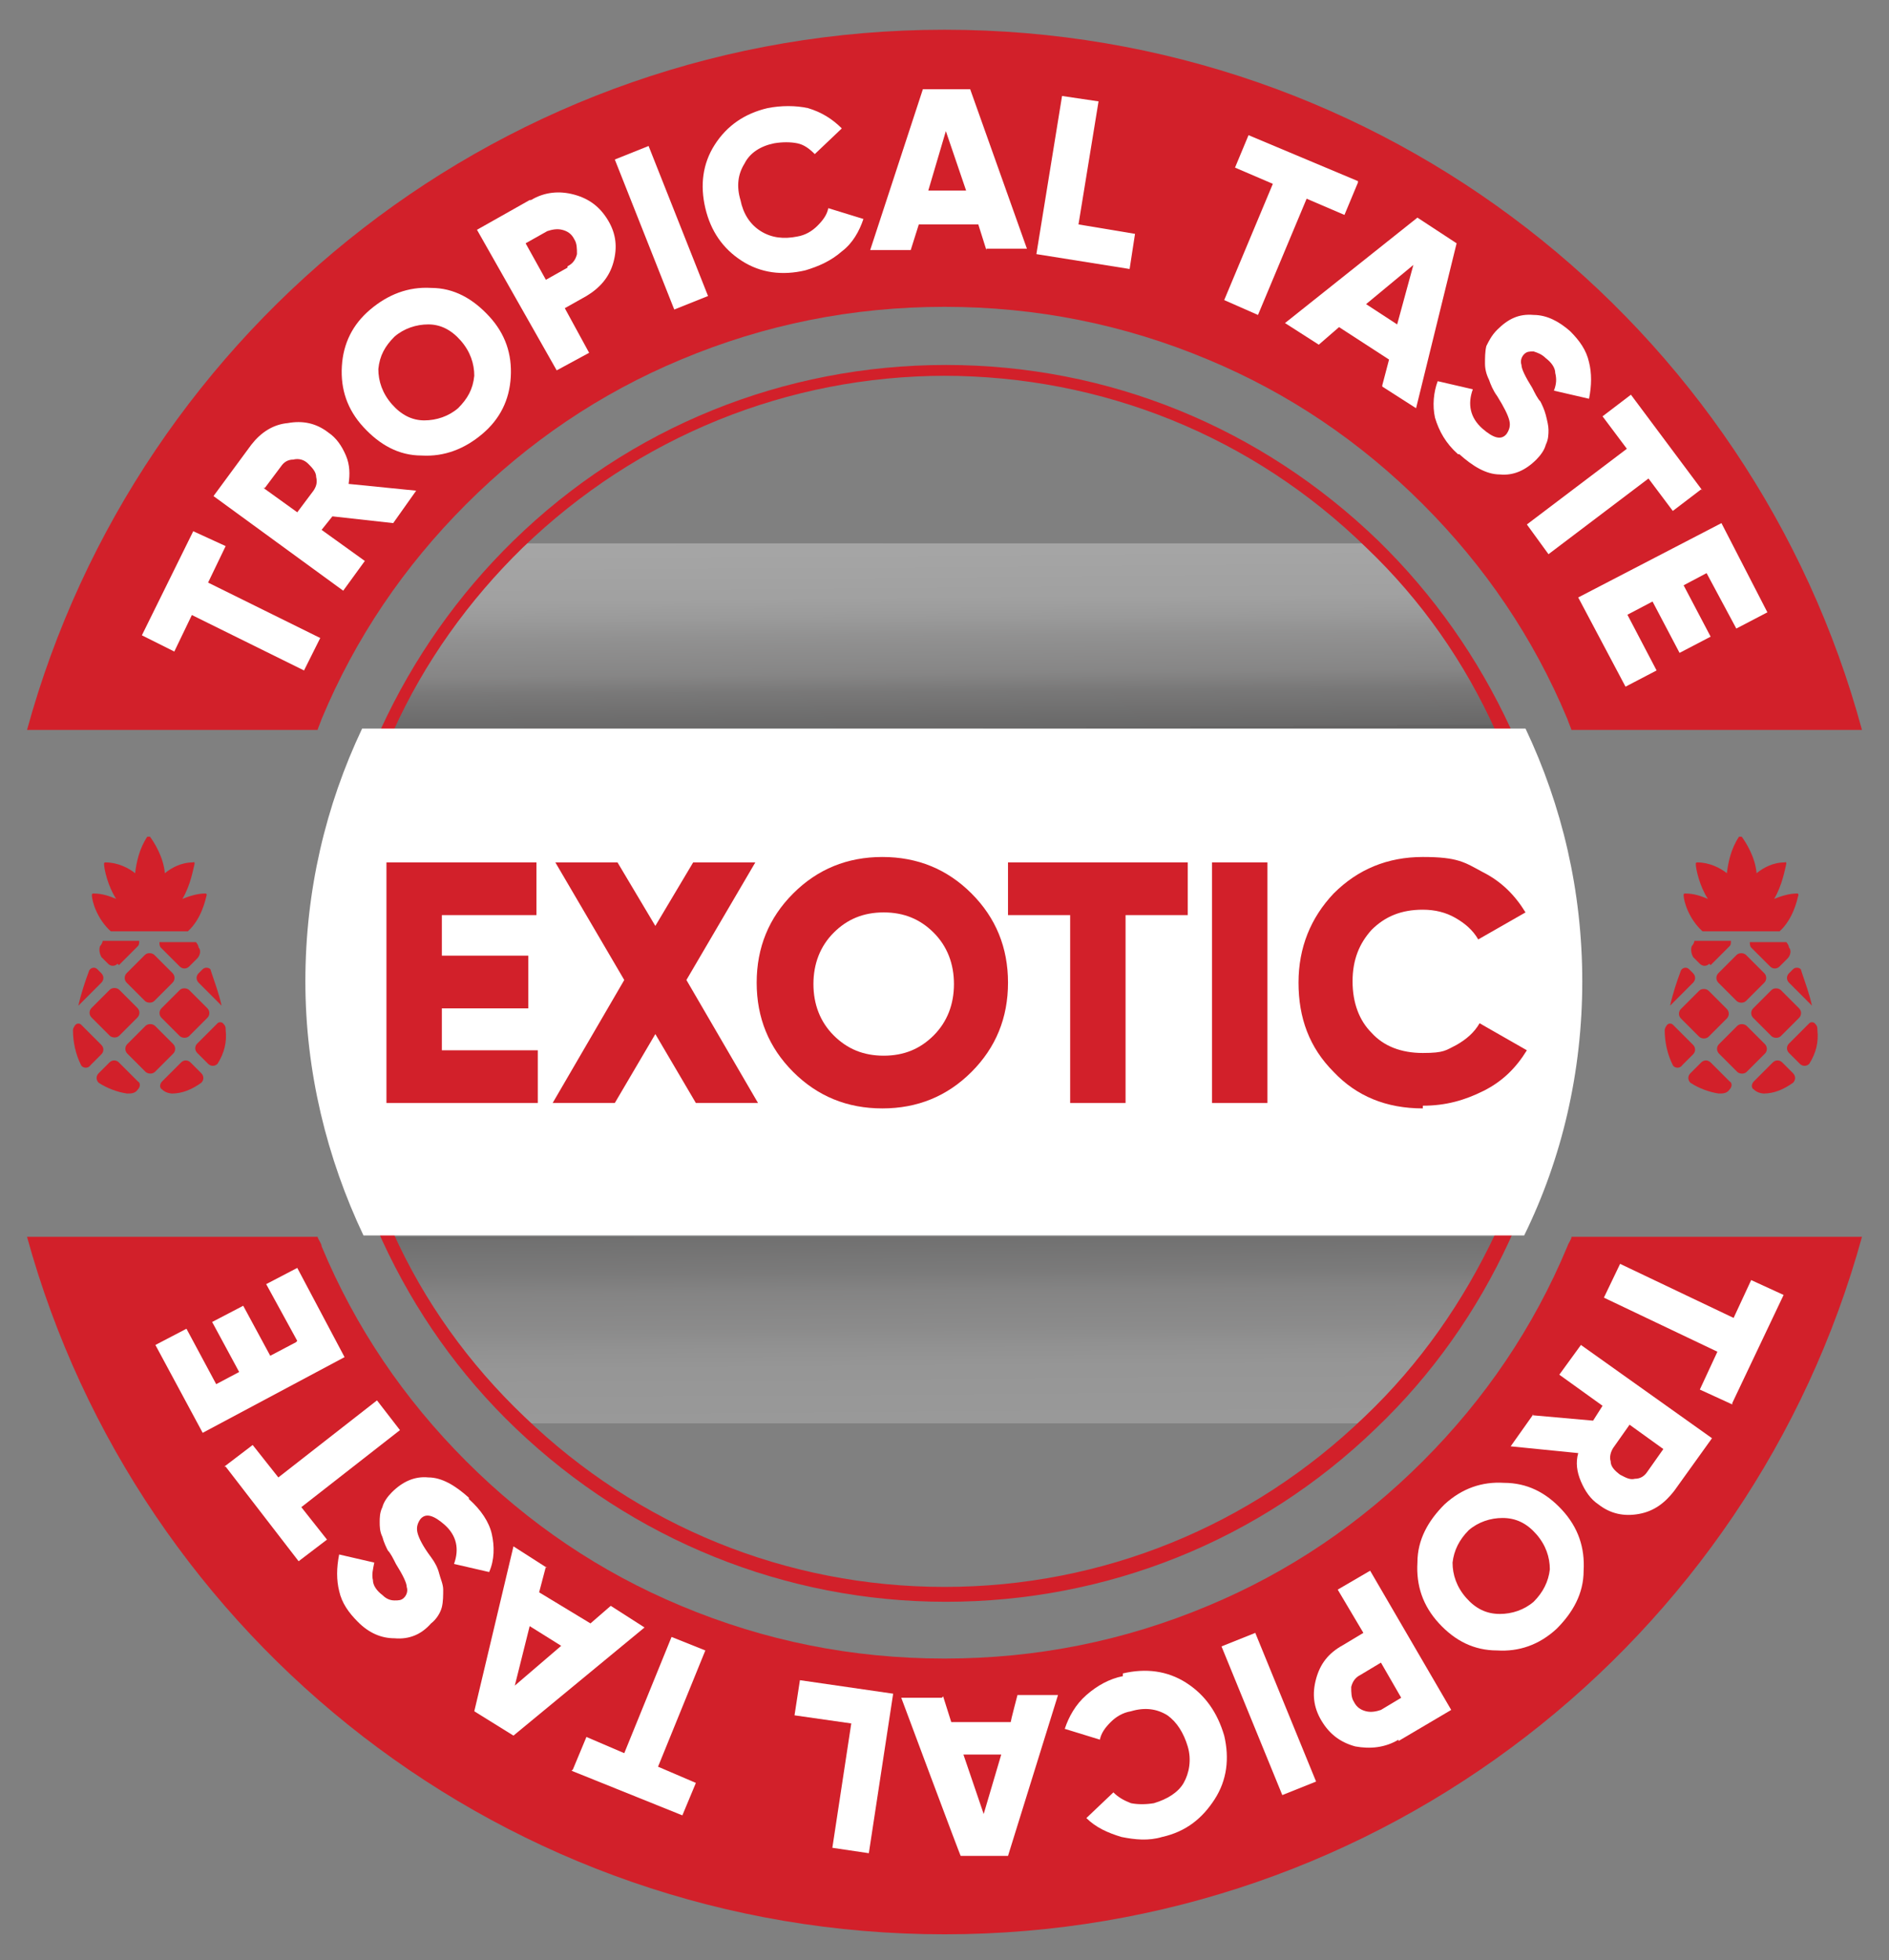 <svg xmlns="http://www.w3.org/2000/svg" xmlns:xlink="http://www.w3.org/1999/xlink" viewBox="0 0 139.8 145"><rect x="0" y="0" width="139.8" height="145" fill="#808080" stroke="none"/><defs><style>      .cls-1 {        fill: url(#linear-gradient-2);        opacity: .3;      }      .cls-1, .cls-2, .cls-3, .cls-4 {        stroke-width: 0px;      }      .cls-1, .cls-4 {        mix-blend-mode: multiply;      }      .cls-5 {        isolation: isolate;      }      .cls-2 {        fill: #d2202a;      }      .cls-3 {        fill: #fff;      }      .cls-4 {        fill: url(#linear-gradient);        opacity: .2;      }    </style><linearGradient id="linear-gradient" x1="70" y1="91.4" x2="70.1" y2="105.1" gradientUnits="userSpaceOnUse"><stop offset="0" stop-color="#221f1f"></stop><stop offset="0" stop-color="#333131"></stop><stop offset=".2" stop-color="#696767"></stop><stop offset=".3" stop-color="#979595"></stop><stop offset=".5" stop-color="#bcbbbb"></stop><stop offset=".6" stop-color="#d9d9d9"></stop><stop offset=".7" stop-color="#eee"></stop><stop offset=".9" stop-color="#fafafa"></stop><stop offset="1" stop-color="#fff"></stop></linearGradient><linearGradient id="linear-gradient-2" x1="69.8" y1="40.2" x2="69.9" y2="53.9" gradientUnits="userSpaceOnUse"><stop offset="0" stop-color="#fff"></stop><stop offset=".1" stop-color="#fafafa"></stop><stop offset=".3" stop-color="#eee"></stop><stop offset=".4" stop-color="#d9d9d9"></stop><stop offset=".5" stop-color="#bcbbbb"></stop><stop offset=".7" stop-color="#979595"></stop><stop offset=".8" stop-color="#696767"></stop><stop offset="1" stop-color="#333131"></stop><stop offset="1" stop-color="#221f1f"></stop></linearGradient></defs><g class="cls-5"><g id="Layer_1" data-name="Layer 1"><g><path class="cls-4" d="M111.2,91.5c-2.4,5.2-5.7,9.9-9.7,13.8h-63c-4.1-3.9-7.4-8.6-9.8-13.8h82.5Z"></path><path class="cls-1" d="M111.2,54H28.6c2.4-5.2,5.7-9.9,9.7-13.8h63.2c4,3.9,7.3,8.6,9.7,13.8Z"></path><path class="cls-2" d="M70,118.5c-11.9,0-23.2-4.6-31.8-12.8-4.2-4-7.5-8.7-9.9-13.9-1.9-4.2-3.2-8.7-3.8-13.3-.2-1.9-.4-3.8-.4-5.7,0-6.6,1.4-12.9,4.1-18.9,2.4-5.2,5.7-9.9,9.8-13.9,8.6-8.4,20-13,32-13s23.3,4.6,32,13c4.1,4,7.4,8.7,9.8,13.9,2.7,5.9,4.1,12.3,4.1,18.9s-.1,3.8-.4,5.7c-.6,4.6-1.9,9.1-3.8,13.3-2.4,5.2-5.7,9.9-9.9,13.9-8.6,8.3-19.9,12.8-31.8,12.8ZM70,27.8c-11.7,0-22.8,4.5-31.3,12.7-4,3.9-7.3,8.5-9.6,13.6-2.6,5.8-4,12-4,18.5s.1,3.8.3,5.6c.6,4.5,1.8,8.9,3.7,13,2.3,5.1,5.6,9.7,9.7,13.6,8.4,8.1,19.4,12.6,31.1,12.6s22.7-4.5,31.1-12.6c4.1-3.9,7.3-8.5,9.7-13.6,1.9-4.1,3.1-8.5,3.7-13,.2-1.8.3-3.7.3-5.6,0-6.4-1.3-12.6-4-18.5-2.3-5.1-5.5-9.7-9.6-13.6-8.4-8.2-19.5-12.7-31.3-12.7Z"></path><path class="cls-2" d="M116.3,91.5c0,.2-.2.4-.3.7-2.5,6-6.1,11.3-10.7,15.9-4.6,4.6-9.9,8.2-15.9,10.7-6.2,2.6-12.7,3.9-19.5,3.9s-13.3-1.3-19.5-3.9c-6-2.5-11.3-6.1-15.9-10.7-4.6-4.6-8.2-9.9-10.7-15.9,0-.2-.2-.4-.3-.7H2c8.2,29.8,35.5,51.6,67.9,51.6s59.7-21.8,67.9-51.6h-21.5ZM69.9,2.2C37.5,2.2,10.2,24.1,2,54h21.5c.1-.3.2-.5.3-.8,2.5-6,6.1-11.3,10.7-15.9,4.6-4.6,9.9-8.2,15.9-10.7,6.2-2.6,12.7-3.9,19.5-3.9s13.3,1.3,19.5,3.9c6,2.5,11.3,6.1,15.9,10.7,4.6,4.6,8.2,9.9,10.7,15.9.1.3.2.5.3.8h21.5C129.7,24.1,102.4,2.2,69.9,2.2Z"></path><path class="cls-3" d="M117.1,72.6c0,6.7-1.5,13.1-4.3,18.8H26.9c-2.7-5.7-4.3-12.1-4.3-18.8s1.5-13,4.2-18.7h86.1c2.7,5.7,4.2,12,4.2,18.7Z"></path><g><path class="cls-2" d="M32.7,77.7h7.1v3.9h-11.2v-17.8h11.1v3.9h-7v3h6.4v3.9h-6.4v3.2Z"></path><path class="cls-2" d="M56.1,81.6h-4.6l-3-5.1-3,5.1h-4.6l5.3-9.1-5.1-8.7h4.6l2.8,4.7,2.8-4.7h4.6l-5.1,8.7,5.3,9.1Z"></path><path class="cls-2" d="M71.9,79.3c-1.8,1.8-4,2.7-6.6,2.7s-4.8-.9-6.6-2.7c-1.8-1.8-2.7-4-2.7-6.6s.9-4.8,2.7-6.6c1.8-1.8,4-2.7,6.6-2.7s4.8.9,6.6,2.7c1.8,1.8,2.7,4,2.7,6.6s-.9,4.8-2.7,6.6ZM61.7,76.6c1,1,2.2,1.5,3.7,1.5s2.7-.5,3.7-1.5c1-1,1.5-2.3,1.5-3.8s-.5-2.8-1.5-3.8c-1-1-2.2-1.5-3.7-1.5s-2.7.5-3.7,1.5-1.5,2.3-1.5,3.8.5,2.8,1.5,3.8Z"></path><path class="cls-2" d="M87.9,63.8v3.9h-4.6v13.9h-4.1v-13.9h-4.6v-3.9h13.2Z"></path><path class="cls-2" d="M89.7,63.8h4.1v17.8h-4.1v-17.8Z"></path><path class="cls-2" d="M105.3,82c-2.7,0-4.9-.9-6.6-2.7-1.8-1.8-2.6-4-2.6-6.6s.9-4.8,2.6-6.6c1.8-1.8,4-2.7,6.6-2.7s3.1.4,4.4,1.1c1.4.7,2.4,1.7,3.2,3l-3.5,2c-.4-.7-1-1.2-1.7-1.6s-1.5-.6-2.4-.6c-1.6,0-2.8.5-3.8,1.5-.9,1-1.4,2.2-1.4,3.8s.5,2.9,1.4,3.8c.9,1,2.2,1.5,3.8,1.5s1.7-.2,2.5-.6c.7-.4,1.3-.9,1.7-1.6l3.5,2c-.8,1.3-1.8,2.3-3.2,3-1.4.7-2.8,1.1-4.5,1.1Z"></path></g><g><path class="cls-3" d="M14.3,39.3l2.4,1.1-1.3,2.7,8.3,4.1-1.2,2.4-8.3-4.1-1.3,2.7-2.4-1.2,3.9-7.9Z"></path><path class="cls-3" d="M29.1,38.7l-4.5-.5-.8,1,3.2,2.3-1.6,2.2-9.6-7,2.8-3.8c.7-.9,1.6-1.5,2.7-1.6,1.1-.2,2.1,0,3,.7.6.4,1,1,1.3,1.7.3.7.3,1.4.2,2.1l5,.5-1.7,2.4ZM19.5,36.1l2.5,1.8,1.2-1.6c.2-.3.3-.6.2-1,0-.4-.3-.7-.6-1s-.7-.4-1.1-.3c-.4,0-.7.2-.9.5l-1.2,1.6Z"></path><path class="cls-3" d="M37.8,27.9c-.1,1.7-.8,3.1-2.1,4.2-1.3,1.1-2.8,1.7-4.5,1.6-1.7,0-3.1-.8-4.3-2.1s-1.7-2.8-1.6-4.5c.1-1.7.8-3.1,2.1-4.2,1.3-1.1,2.8-1.7,4.5-1.6,1.7,0,3.1.8,4.3,2.1,1.2,1.3,1.7,2.8,1.6,4.5ZM31.4,31.1c.9,0,1.8-.3,2.5-.9.7-.7,1.1-1.4,1.2-2.4,0-.9-.3-1.8-1-2.6-.7-.8-1.5-1.2-2.4-1.2-.9,0-1.8.3-2.5.9-.7.7-1.1,1.4-1.2,2.4,0,.9.3,1.8,1,2.6.7.8,1.5,1.2,2.4,1.2Z"></path><path class="cls-3" d="M39.3,14.8c1-.6,2.1-.7,3.2-.4s1.9.9,2.5,1.9c.6,1,.7,2,.4,3.1-.3,1.1-1,1.9-2,2.5l-1.6.9,1.8,3.3-2.4,1.3-5.9-10.4,3.9-2.2ZM42,19.7c.4-.2.6-.5.7-.9,0-.4,0-.8-.2-1.1-.2-.4-.5-.6-.9-.7-.4-.1-.8,0-1.1.1l-1.6.9,1.5,2.7,1.6-.9Z"></path><path class="cls-3" d="M45.5,11.8l2.5-1,4.4,11.1-2.5,1-4.4-11.1Z"></path><path class="cls-3" d="M59.6,20c-1.7.4-3.3.2-4.7-.7s-2.3-2.2-2.7-3.9c-.4-1.7-.2-3.3.7-4.7.9-1.4,2.2-2.3,3.9-2.7,1-.2,2.1-.2,3,0,1,.3,1.8.8,2.5,1.5l-2,1.9c-.4-.4-.8-.7-1.3-.8-.5-.1-1.1-.1-1.7,0-1,.2-1.8.7-2.2,1.5-.5.8-.6,1.7-.3,2.7.2,1,.7,1.8,1.5,2.3.8.5,1.7.6,2.7.4.6-.1,1.1-.4,1.5-.8.4-.4.7-.8.8-1.3l2.6.8c-.3.9-.8,1.8-1.6,2.4-.8.7-1.7,1.1-2.7,1.4Z"></path><path class="cls-3" d="M73,18.5l-.6-1.9h-4.4c0,0-.6,1.9-.6,1.9h-3s3.9-11.9,3.9-11.9h3.5c0,0,4.2,11.8,4.2,11.8h-3ZM68.7,14.1h2.8s-1.5-4.4-1.5-4.4l-1.3,4.4Z"></path><path class="cls-3" d="M79.8,16.6l4.2.7-.4,2.6-6.9-1.1,1.9-11.7,2.7.4-1.5,9.2Z"></path><path class="cls-3" d="M100.5,13.5l-1,2.4-2.8-1.2-3.6,8.6-2.5-1.1,3.6-8.6-2.8-1.2,1-2.4,8.1,3.4Z"></path><path class="cls-3" d="M102.3,28.5l.5-1.9-3.7-2.4-1.5,1.3-2.5-1.6,9.8-7.8,2.9,1.9-3,12.2-2.5-1.6ZM101.1,22.5l2.3,1.5,1.2-4.4-3.5,2.9Z"></path><path class="cls-3" d="M107.9,33.6c-.9-.8-1.4-1.7-1.7-2.7-.2-.9-.1-1.9.2-2.7l2.6.6c-.4,1.1-.2,2.1.7,2.9.8.7,1.4.9,1.8.4.2-.3.3-.6.2-1-.1-.4-.4-1-.9-1.8-.3-.4-.5-.9-.6-1.2-.2-.4-.3-.8-.3-1.2,0-.4,0-.9.1-1.3.2-.4.4-.8.8-1.2.8-.8,1.6-1.2,2.7-1.1,1,0,1.9.5,2.7,1.2.7.7,1.2,1.4,1.4,2.3.2.8.2,1.7,0,2.7l-2.6-.6c.2-.5.2-.9.1-1.3,0-.4-.3-.8-.7-1.1-.3-.3-.6-.4-.9-.5-.3,0-.5,0-.7.2-.2.2-.3.5-.2.8,0,.3.3.9.8,1.7.2.4.4.8.6,1,.1.2.3.6.4,1,.1.4.2.8.2,1.1,0,.3,0,.7-.2,1.1-.1.4-.4.8-.7,1.1-.8.8-1.7,1.2-2.7,1.1-1,0-2-.6-3-1.5Z"></path><path class="cls-3" d="M125.9,36.2l-2.1,1.6-1.8-2.4-7.4,5.6-1.6-2.2,7.4-5.6-1.8-2.4,2.1-1.6,5.3,7.1Z"></path><path class="cls-3" d="M120.4,45.4l2.2,4.2-2.3,1.2-3.5-6.6,10.6-5.5,3.4,6.6-2.3,1.2-2.2-4.1-1.7.9,2,3.8-2.3,1.2-2-3.8-1.9,1Z"></path><path class="cls-3" d="M128.2,103.9l-2.4-1.1,1.3-2.8-8.4-4,1.2-2.5,8.4,4,1.3-2.8,2.4,1.1-3.8,8Z"></path><path class="cls-3" d="M113.4,104.7l4.5.4.7-1.1-3.2-2.3,1.6-2.2,9.7,6.9-2.8,3.9c-.7.9-1.5,1.5-2.6,1.7-1.1.2-2.1,0-3-.7-.6-.4-1-1-1.3-1.7-.3-.7-.4-1.4-.2-2.1l-5-.5,1.7-2.4ZM123.1,107.2l-2.5-1.8-1.2,1.7c-.2.3-.3.7-.2,1,0,.4.3.7.7,1,.4.2.7.4,1.1.3.4,0,.7-.2.9-.5l1.2-1.7Z"></path><path class="cls-3" d="M104.9,115.6c0-1.7.8-3.1,2-4.3,1.3-1.2,2.8-1.7,4.4-1.6,1.7,0,3.1.7,4.3,2,1.2,1.3,1.7,2.8,1.6,4.5,0,1.7-.8,3.1-2,4.3-1.3,1.2-2.8,1.7-4.4,1.6-1.7,0-3.1-.7-4.3-2-1.2-1.3-1.7-2.8-1.6-4.5ZM111.2,112.3c-.9,0-1.8.3-2.5.9-.7.7-1.1,1.5-1.2,2.4,0,.9.3,1.8,1,2.6.7.8,1.5,1.2,2.5,1.2.9,0,1.8-.3,2.5-.9.7-.7,1.1-1.5,1.2-2.4,0-.9-.3-1.8-1-2.6-.7-.8-1.5-1.2-2.5-1.2Z"></path><path class="cls-3" d="M103.5,128.7c-1,.6-2.1.7-3.2.5-1.1-.3-1.9-.9-2.5-1.9-.6-1-.7-2-.4-3.1.3-1.1.9-1.9,2-2.5l1.5-.9-1.9-3.2,2.4-1.4,6,10.3-3.9,2.3ZM100.7,123.9c-.4.2-.6.5-.7.9,0,.4,0,.8.2,1.1.2.4.5.6.9.7.4.1.8,0,1.1-.1l1.5-.9-1.5-2.6-1.5.9Z"></path><path class="cls-3" d="M97.4,131.8l-2.5,1-4.5-11,2.5-1,4.5,11Z"></path><path class="cls-3" d="M83.1,123.8c1.7-.4,3.3-.2,4.7.7,1.4.9,2.3,2.2,2.8,3.9.4,1.7.2,3.3-.7,4.7-.9,1.4-2.1,2.4-3.9,2.8-1,.3-2,.2-3,0-1-.3-1.9-.7-2.6-1.4l2-1.9c.4.4.8.6,1.3.8.5.1,1.1.1,1.7,0,1-.3,1.8-.8,2.2-1.5s.6-1.7.3-2.7c-.3-1-.8-1.8-1.5-2.3-.8-.5-1.7-.6-2.7-.3-.6.1-1.1.4-1.5.8-.4.4-.7.8-.8,1.3l-2.6-.8c.3-.9.8-1.8,1.6-2.5s1.7-1.2,2.7-1.4Z"></path><path class="cls-3" d="M69.8,125.5l.6,1.9h4.4c0-.1.5-2,.5-2h3c0,0-3.7,11.9-3.7,11.9h-3.5c0,.1-4.4-11.7-4.4-11.7h3ZM74.1,129.8h-2.8c0,0,1.5,4.4,1.5,4.4l1.3-4.4Z"></path><path class="cls-3" d="M63,127.5l-4.2-.6.4-2.6,6.9,1-1.8,11.8-2.7-.4,1.4-9.2Z"></path><path class="cls-3" d="M42.4,130.9l1-2.4,2.8,1.2,3.5-8.6,2.5,1-3.5,8.6,2.8,1.2-1,2.4-8.2-3.3Z"></path><path class="cls-3" d="M40.4,115.9l-.5,1.9,3.8,2.3,1.5-1.3,2.5,1.6-9.7,8-2.9-1.8,2.9-12.2,2.5,1.6ZM41.6,121.8l-2.4-1.5-1.1,4.4,3.5-3Z"></path><path class="cls-3" d="M34.7,110.9c.9.8,1.5,1.7,1.7,2.6.2.9.2,1.9-.2,2.8l-2.6-.6c.4-1.1.2-2.1-.7-2.9-.8-.7-1.4-.9-1.8-.4-.2.3-.3.6-.2,1,.1.4.4,1,1,1.8.3.4.5.8.6,1.2s.3.8.3,1.2c0,.4,0,.9-.1,1.3-.1.4-.4.9-.8,1.2-.7.8-1.6,1.2-2.7,1.1-1,0-1.9-.4-2.7-1.2-.7-.7-1.2-1.4-1.4-2.3-.2-.8-.2-1.7,0-2.7l2.6.6c-.1.5-.2.9-.1,1.3,0,.4.3.8.7,1.1.3.3.6.4.9.4.3,0,.5,0,.7-.2.2-.2.3-.5.2-.8,0-.3-.3-.9-.8-1.7-.2-.4-.4-.8-.6-1-.1-.2-.3-.6-.4-1-.2-.4-.2-.8-.2-1.1,0-.3,0-.7.2-1.1.1-.4.4-.8.7-1.1.8-.8,1.7-1.2,2.7-1.1,1,0,2,.6,3,1.5Z"></path><path class="cls-3" d="M16.6,108.5l2.1-1.6,1.9,2.4,7.3-5.7,1.7,2.2-7.3,5.7,1.9,2.4-2.1,1.6-5.4-7Z"></path><path class="cls-3" d="M22,99.2l-2.3-4.2,2.3-1.2,3.5,6.6-10.5,5.6-3.5-6.5,2.3-1.2,2.2,4.1,1.7-.9-2-3.7,2.3-1.2,2,3.7,1.9-1Z"></path></g><g><path class="cls-2" d="M5.4,76.2c0,.9.2,1.8.6,2.6.1.2.5.3.7,0l.8-.8c.2-.2.2-.5,0-.7l-1.5-1.5c-.1-.1-.3-.1-.4,0-.1.1-.2.3-.2.4Z"></path><path class="cls-2" d="M7.3,80.1c.6.4,1.4.7,2.1.8.3,0,.6,0,.8-.3.2-.2.2-.5,0-.6l-1.4-1.4c-.2-.2-.5-.2-.7,0l-.8.8c-.2.2-.2.5,0,.7Z"></path><rect class="cls-2" x="7" y="73.5" width="2.9" height="2.9" rx=".5" ry=".5" transform="translate(-50.5 27.9) rotate(-45)"></rect><path class="cls-2" d="M6.6,71.8c-.3.8-.6,1.7-.8,2.6,0,0,0,0,0,0,0,0,0,0,0,0l1.7-1.7c.2-.2.2-.5,0-.7l-.3-.3c-.2-.2-.5-.1-.6.1Z"></path><rect class="cls-2" x="12.2" y="73.5" width="2.9" height="2.9" rx=".5" ry=".5" transform="translate(-49 31.6) rotate(-45)"></rect><path class="cls-2" d="M8.8,71.4l1.4-1.4c.1-.1.1-.2.1-.4h-2.7c0,.1-.1.3-.2.4-.1.3,0,.6.1.8l.5.5c.2.2.5.2.7,0Z"></path><rect class="cls-2" x="9.6" y="76.2" width="2.9" height="2.9" rx=".5" ry=".5" transform="translate(-51.6 30.5) rotate(-45)"></rect><path class="cls-2" d="M12.7,80.9c.8,0,1.5-.3,2.2-.8.2-.2.2-.5,0-.7l-.8-.8c-.2-.2-.5-.2-.7,0l-1.4,1.4c-.2.2-.2.5,0,.6.2.2.5.3.8.3Z"></path><path class="cls-2" d="M14.1,71.4l.5-.5c.2-.2.3-.6.1-.8,0-.1-.1-.3-.2-.4h-2.7c0,.1,0,.3.1.4l1.4,1.4c.2.2.5.2.7,0Z"></path><path class="cls-2" d="M16.1,78.7c.5-.8.7-1.6.6-2.5,0-.2,0-.3-.2-.5-.1-.1-.3-.1-.4,0l-1.5,1.5c-.2.2-.2.5,0,.7l.8.8c.2.2.5.2.7,0Z"></path><path class="cls-2" d="M16.4,74.4s0,0,0,0c-.2-.9-.5-1.7-.8-2.6,0-.2-.4-.3-.6-.1l-.3.3c-.2.2-.2.5,0,.7l1.7,1.7s0,0,0,0Z"></path><rect class="cls-2" x="9.6" y="70.9" width="2.9" height="2.9" rx=".5" ry=".5" transform="translate(-47.9 29) rotate(-45)"></rect><path class="cls-2" d="M6.8,66.2c0,.5.4,1.8,1.4,2.7h5.7c1-.9,1.3-2.3,1.4-2.7,0,0,0-.1-.1-.1-.6,0-1.2.2-1.7.4.6-1,.8-2.2.9-2.6,0,0,0-.2-.1-.1-.9,0-1.6.4-2.1.8-.1-1.2-.8-2.3-1.1-2.7,0,0-.1,0-.2,0-.6.9-.8,1.9-.9,2.7-.5-.4-1.3-.8-2.2-.8,0,0-.1,0-.1.1,0,.4.3,1.7.9,2.6-.5-.2-1-.4-1.7-.4,0,0-.1,0-.1.1Z"></path></g><g><path class="cls-2" d="M123.2,76.2c0,.9.2,1.8.6,2.6.1.2.5.3.7,0l.8-.8c.2-.2.2-.5,0-.7l-1.5-1.5c-.1-.1-.3-.1-.4,0-.1.1-.2.3-.2.4Z"></path><path class="cls-2" d="M125.1,80.1c.6.4,1.4.7,2.1.8.3,0,.6,0,.8-.3.2-.2.2-.5,0-.6l-1.4-1.4c-.2-.2-.5-.2-.7,0l-.8.8c-.2.2-.2.5,0,.7Z"></path><rect class="cls-2" x="124.7" y="73.5" width="2.9" height="2.9" rx=".5" ry=".5" transform="translate(-16.1 111.2) rotate(-45)"></rect><path class="cls-2" d="M124.4,71.8c-.3.8-.6,1.7-.8,2.6,0,0,0,0,0,0,0,0,0,0,0,0l1.7-1.7c.2-.2.2-.5,0-.7l-.3-.3c-.2-.2-.5-.1-.6.1Z"></path><rect class="cls-2" x="130" y="73.5" width="2.9" height="2.9" rx=".5" ry=".5" transform="translate(-14.5 114.9) rotate(-45)"></rect><path class="cls-2" d="M126.6,71.4l1.4-1.4c.1-.1.1-.2.1-.4h-2.7c0,.1-.1.3-.2.4-.1.3,0,.6.1.8l.5.5c.2.2.5.2.7,0Z"></path><rect class="cls-2" x="127.4" y="76.2" width="2.9" height="2.9" rx=".5" ry=".5" transform="translate(-17.1 113.8) rotate(-45)"></rect><path class="cls-2" d="M130.5,80.9c.8,0,1.5-.3,2.2-.8.2-.2.2-.5,0-.7l-.8-.8c-.2-.2-.5-.2-.7,0l-1.4,1.4c-.2.2-.2.5,0,.6.2.2.5.3.8.3Z"></path><path class="cls-2" d="M131.8,71.4l.5-.5c.2-.2.3-.6.1-.8,0-.1-.1-.3-.2-.4h-2.7c0,.1,0,.3.1.4l1.4,1.4c.2.2.5.2.7,0Z"></path><path class="cls-2" d="M133.9,78.7c.5-.8.7-1.6.6-2.5,0-.2,0-.3-.2-.5-.1-.1-.3-.1-.4,0l-1.5,1.5c-.2.2-.2.5,0,.7l.8.8c.2.2.5.2.7,0Z"></path><path class="cls-2" d="M134.1,74.4s0,0,0,0c-.2-.9-.5-1.7-.8-2.6,0-.2-.4-.3-.6-.1l-.3.3c-.2.2-.2.5,0,.7l1.7,1.7s0,0,0,0Z"></path><rect class="cls-2" x="127.4" y="70.9" width="2.9" height="2.9" rx=".5" ry=".5" transform="translate(-13.4 112.3) rotate(-45)"></rect><path class="cls-2" d="M124.6,66.2c0,.5.4,1.8,1.4,2.7h5.7c1-.9,1.3-2.3,1.4-2.7,0,0,0-.1-.1-.1-.6,0-1.2.2-1.7.4.6-1,.8-2.2.9-2.6,0,0,0-.2-.1-.1-.9,0-1.6.4-2.1.8-.1-1.2-.8-2.3-1.1-2.7,0,0-.1,0-.2,0-.6.9-.8,1.9-.9,2.7-.5-.4-1.3-.8-2.2-.8,0,0-.1,0-.1.1,0,.4.3,1.7.9,2.6-.5-.2-1-.4-1.7-.4,0,0-.1,0-.1.1Z"></path></g></g></g></g></svg>